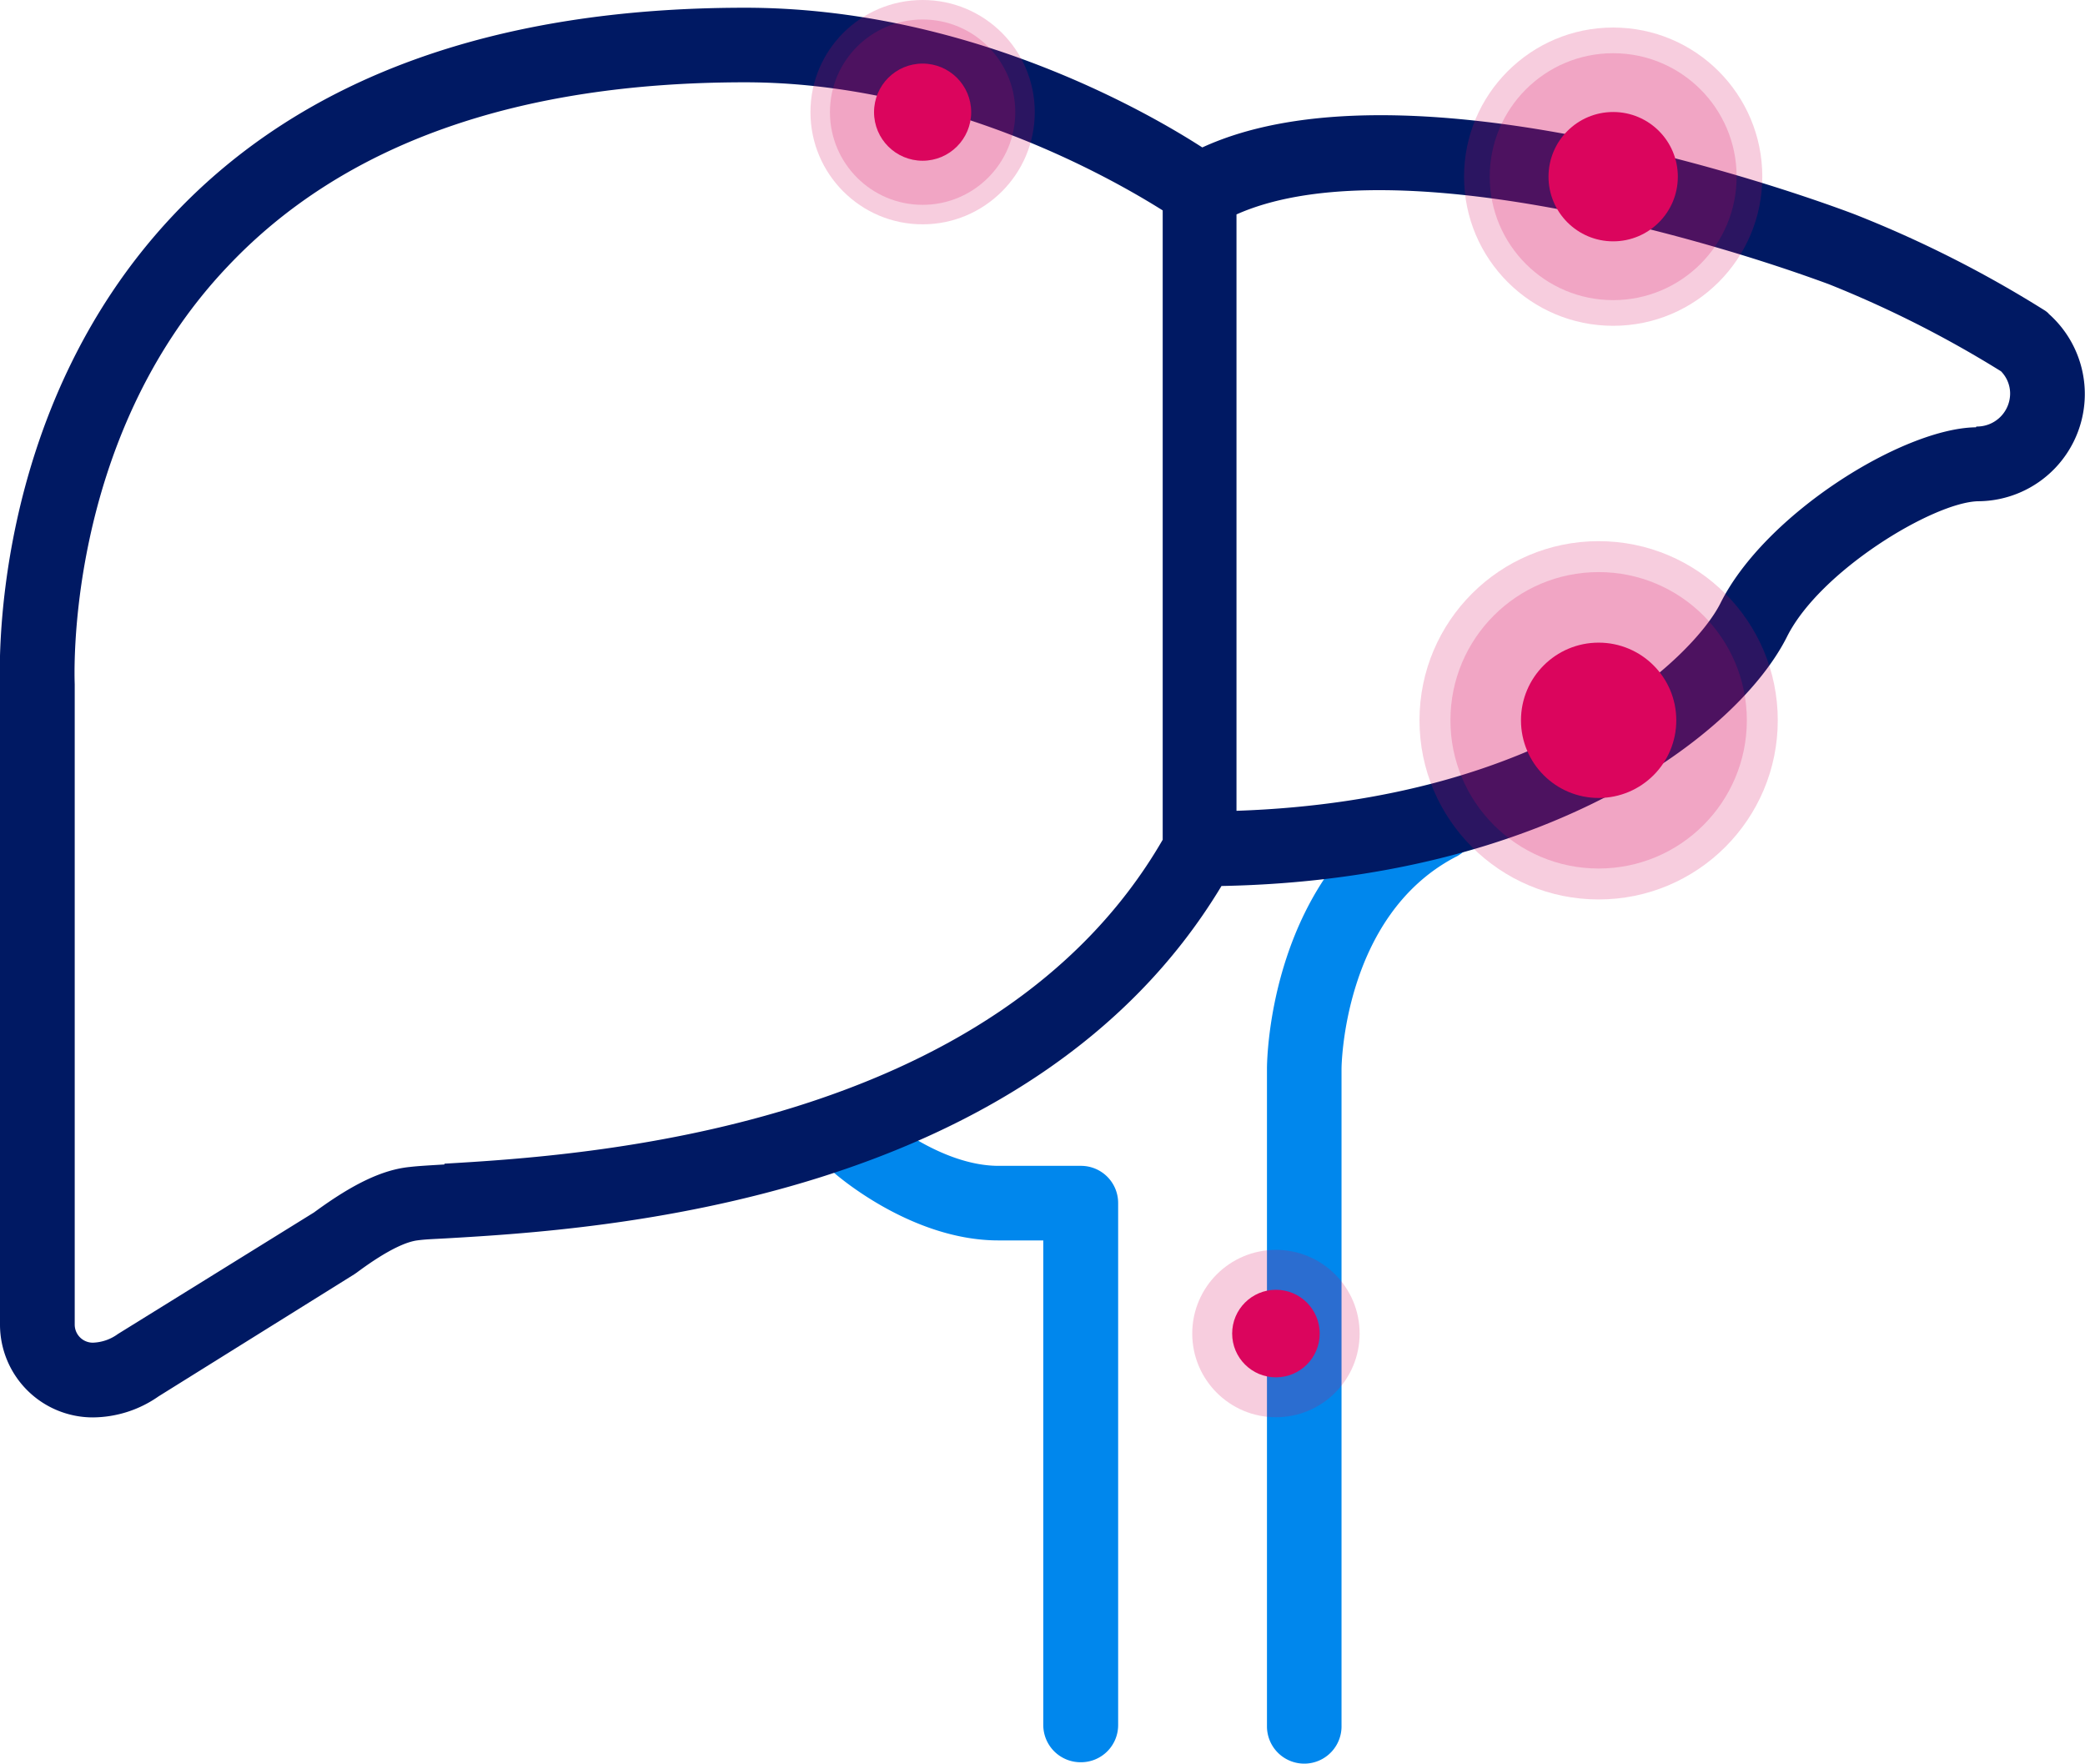 <svg xmlns="http://www.w3.org/2000/svg" viewBox="0 0 134.78 114"><path d="M69.85,113.91a2.41,2.41,0,0,1-2.41-2.41h0V80.18h-2.9c-5.68,0-10.56-4.3-10.76-4.49A2.41,2.41,0,0,1,57,72.1h0s3.74,3.26,7.56,3.26h5.31a2.4,2.4,0,0,1,2.41,2.41h0V111.5a2.4,2.4,0,0,1-2.41,2.41Z" fill="#0087ed"/><path d="M84.31,114a2.41,2.41,0,0,1-2.41-2.41h0V69.08c0-.51.11-12.76,9.91-17.93a2.41,2.41,0,0,1,2.39,4.19l-.14.07C86.8,59.24,86.72,69,86.72,69.08v42.46A2.41,2.41,0,0,1,84.36,114Z" fill="#0087ed"/><path d="M132.43,20.27a1.5,1.5,0,0,0-.31-.24,74.3,74.3,0,0,0-12.24-6.18C115,12,90.6,3.61,77.72,9.53,74,7.13,62.39.5,48.16.5,32,.5,19.58,5,11.19,13.92-.87,26.72,0,43.79,0,44.37V85.62a6,6,0,0,0,6,6,7.48,7.48,0,0,0,4.25-1.36l12.65-7.89.16-.11c2.18-1.62,3.32-2,3.9-2.08s1.15-.09,2-.14c9.4-.55,37.64-2.22,50-22.77,21.07-.4,33.38-9.78,36.56-16.12,2.12-4.24,9.42-8.66,12.33-8.75a6.93,6.93,0,0,0,4.58-12.12Zm-103.7,55c-1,.06-1.71.1-2.22.16-1.76.17-3.68,1.08-6.21,2.94L7.62,86.23A2.9,2.9,0,0,1,6,86.79a1.17,1.17,0,0,1-1.17-1.17V44.23c0-.16-.76-15.79,9.88-27C22.17,9.31,33.42,5.32,48.16,5.32c12.89,0,23.69,6.2,27,8.28V54.28C64.27,73.11,37.57,74.7,28.73,75.22Zm99-47.65c-4.72.06-13.65,5.61-16.52,11.38-1.69,3.37-11,12.72-31.28,13.41V13.86c9.25-4.13,28.19.79,38.29,4.51A70.84,70.84,0,0,1,129.35,24a2.06,2.06,0,0,1,.59,1.47,2.14,2.14,0,0,1-2.18,2.1Z" fill="#001963"/><circle cx="59.64" cy="7.25" r="7.25" fill="#db055d" opacity="0.2" style="isolation:isolate"/><circle cx="59.64" cy="7.25" r="5.99" fill="#db055d" opacity="0.2" style="isolation:isolate"/><circle cx="59.64" cy="7.25" r="3.14" fill="#db055d"/><circle cx="82.48" cy="86.2" r="5.41" fill="#db055d" opacity="0.2" style="isolation:isolate"/><circle cx="82.48" cy="86.2" r="2.83" fill="#db055d"/><circle cx="104.28" cy="11.42" r="9.64" fill="#db055d" opacity="0.2" style="isolation:isolate"/><circle cx="104.28" cy="11.42" r="7.98" fill="#db055d" opacity="0.2" style="isolation:isolate"/><circle cx="104.28" cy="11.42" r="4.18" fill="#db055d"/><circle cx="103.34" cy="46.56" r="11.58" fill="#db055d" opacity="0.2" style="isolation:isolate"/><circle cx="103.34" cy="46.56" r="9.58" fill="#db055d" opacity="0.2" style="isolation:isolate"/><circle cx="103.34" cy="46.56" r="5.02" fill="#db055d"/></svg>